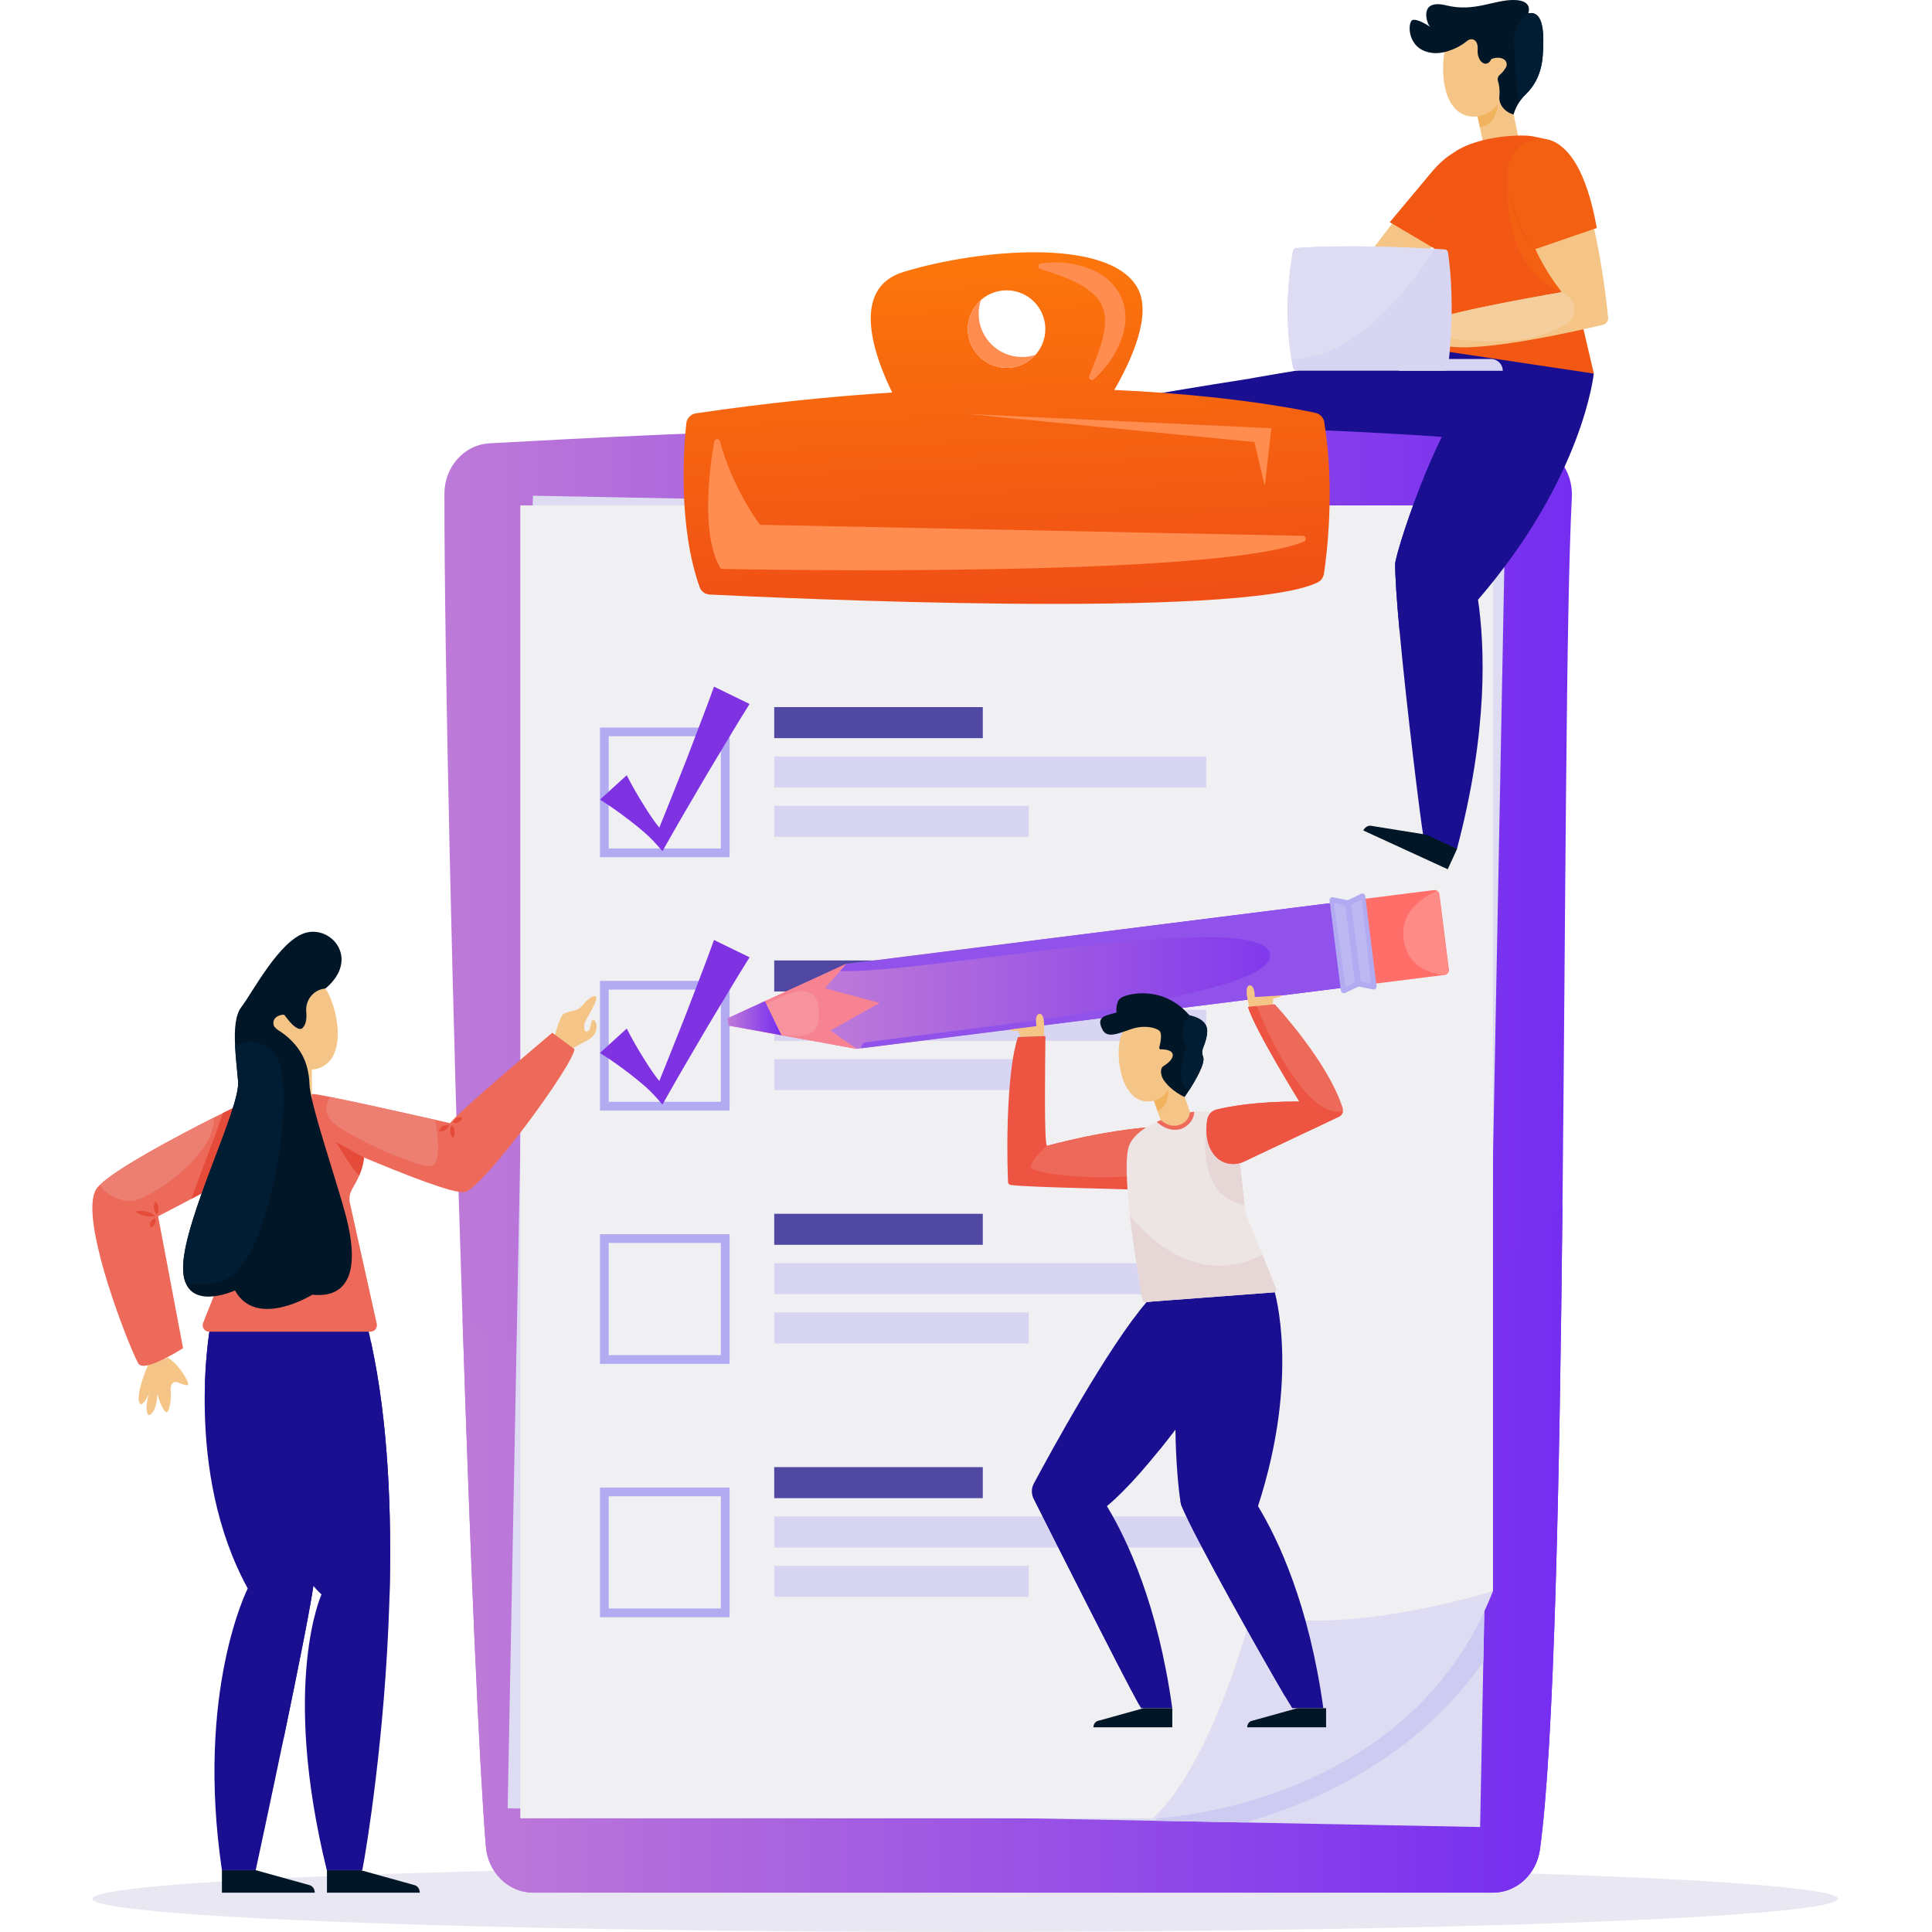 <svg width="115" height="115" viewBox="0 0 115 115" fill="none" xmlns="http://www.w3.org/2000/svg">
<g clip-path="url(#clip0_216_670)">
<path d="M57.452 115C86.145 115 109.406 114.115 109.406 113.023C109.406 111.932 86.145 111.047 57.452 111.047C28.758 111.047 5.497 111.932 5.497 113.023C5.497 114.115 28.758 115 57.452 115Z" fill="#E9E8F2"/>
<path d="M60.349 27.387L59.009 27.408L58.922 21.882C59.136 21.879 59.326 22.004 59.374 22.182L60.317 25.372L60.349 27.384V27.387Z" fill="#011627"/>
<path d="M93.151 24.803L89.181 20.731C85.014 20.59 74.3 22.551 74.3 22.551C74.3 22.551 61.142 24.571 60.3 25.315L60.306 27.408C64.592 28.649 73.59 28.649 76.287 27.533C80.425 28.351 88.069 27.72 92.266 27.268C93.473 27.138 93.999 25.673 93.151 24.803Z" fill="#1A0F91"/>
<path d="M93.563 29.591C93.211 36.366 93.189 54.313 93.005 71.816C92.834 88.066 92.518 103.928 91.662 110.091C91.456 111.567 90.267 112.658 88.865 112.658H31.739C30.268 112.658 29.044 111.461 28.92 109.904C28.497 104.645 27.98 92.265 27.531 78.475C26.932 60.135 26.448 39.301 26.453 29.388C26.453 27.788 27.634 26.469 29.134 26.388C39.174 25.835 68.199 24.257 90.996 26.426C92.512 26.569 93.647 27.972 93.563 29.594V29.591Z" fill="url(#paint0_linear_216_670)"/>
<path d="M93.005 71.816C92.834 88.066 92.518 103.928 91.662 110.091C91.456 111.567 90.267 112.658 88.865 112.658H31.739C30.268 112.658 29.044 111.461 28.92 109.904C28.497 104.645 27.98 92.265 27.531 78.475C41.294 86.398 68.378 96.308 93.005 71.816Z" fill="url(#paint1_linear_216_670)"/>
<path d="M89.603 30.619L31.719 29.507L30.218 107.64L88.103 108.751L89.603 30.619Z" fill="#DEDCF2"/>
<path d="M88.353 95.905L88.296 98.916C84.367 104.529 78.575 107.207 74.126 108.48L68.795 108.379C68.838 108.325 68.881 108.271 68.922 108.214C70.996 108.065 83.306 106.752 88.353 95.907V95.905Z" fill="#CECBF2"/>
<path d="M79.347 101.518C79.561 101.291 79.791 101.15 80.027 101.074C81.283 100.232 82.558 99.422 83.882 98.686C84.167 98.526 84.448 98.458 84.714 98.461C85.458 97.914 86.16 97.334 86.739 96.649C87.27 96.021 88.058 94.976 88.868 94.711V30.084H30.97V108.231H68.621C68.754 108.017 69.759 107.827 70.01 107.689C73.271 105.894 76.244 103.652 79.312 101.559C79.323 101.545 79.336 101.534 79.347 101.521V101.518Z" fill="#F0F0F2"/>
<path d="M68.621 108.231C68.621 108.231 83.777 107.738 88.868 94.708C88.868 94.708 79.807 97.559 74.495 95.994C74.495 95.994 72.258 104.865 68.621 108.231Z" fill="#DEDCF2"/>
<path d="M43.428 51.023H35.711V43.306H43.428V51.023ZM36.231 50.503H42.908V43.826H36.231V50.503Z" fill="#B2ABF2"/>
<path d="M42.499 40.877C42.226 41.633 41.947 42.383 41.657 43.13L40.799 45.375C40.279 46.672 39.772 47.974 39.242 49.266C38.93 48.876 38.651 48.456 38.383 48.028C38.002 47.422 37.636 46.799 37.306 46.144L35.713 47.595C36.336 47.982 36.918 48.407 37.49 48.843C38.058 49.282 38.611 49.732 39.076 50.262L39.434 50.669L39.713 50.17C40.495 48.776 41.319 47.4 42.123 46.017L43.36 43.956C43.772 43.268 44.189 42.583 44.617 41.903L42.505 40.874L42.499 40.877Z" fill="#7F32E2"/>
<path d="M58.5 42.09H46.084V43.937H58.5V42.09Z" fill="#5148A3"/>
<path d="M71.795 45.028H46.084V46.875H71.795V45.028Z" fill="#D7D5F2"/>
<path d="M61.24 47.963H46.084V49.81H61.24V47.963Z" fill="#D7D5F2"/>
<path d="M43.428 66.103H35.711V58.386H43.428V66.103ZM36.231 65.583H42.908V58.906H36.231V65.583Z" fill="#B2ABF2"/>
<path d="M42.499 55.957C42.226 56.712 41.947 57.462 41.657 58.21L40.799 60.454C40.279 61.752 39.772 63.054 39.242 64.346C38.93 63.956 38.651 63.536 38.383 63.108C38.002 62.502 37.636 61.879 37.306 61.224L35.713 62.675C36.336 63.062 36.918 63.487 37.49 63.923C38.058 64.362 38.611 64.811 39.076 65.342L39.434 65.748L39.713 65.25C40.495 63.855 41.319 62.48 42.123 61.096L43.36 59.036C43.772 58.348 44.189 57.663 44.617 56.983L42.505 55.954L42.499 55.957Z" fill="#7F32E2"/>
<path d="M58.5 57.17H46.084V59.017H58.5V57.17Z" fill="#5148A3"/>
<path d="M71.795 60.108H46.084V61.955H71.795V60.108Z" fill="#D7D5F2"/>
<path d="M61.24 63.043H46.084V64.89H61.24V63.043Z" fill="#D7D5F2"/>
<path d="M43.428 81.183H35.711V73.465H43.428V81.183ZM36.231 80.663H42.908V73.985H36.231V80.663Z" fill="#B2ABF2"/>
<path d="M58.5 72.249H46.084V74.096H58.5V72.249Z" fill="#5148A3"/>
<path d="M71.795 75.187H46.084V77.034H71.795V75.187Z" fill="#D7D5F2"/>
<path d="M61.24 78.123H46.084V79.969H61.24V78.123Z" fill="#D7D5F2"/>
<path d="M43.428 96.262H35.711V88.545H43.428V96.262ZM36.231 95.742H42.908V89.065H36.231V95.742Z" fill="#B2ABF2"/>
<path d="M58.5 87.329H46.084V89.176H58.5V87.329Z" fill="#5148A3"/>
<path d="M71.795 90.267H46.084V92.114H71.795V90.267Z" fill="#D7D5F2"/>
<path d="M61.24 93.202H46.084V95.049H61.24V93.202Z" fill="#D7D5F2"/>
<path d="M78.827 25.126C78.784 24.852 78.575 24.636 78.305 24.576C76.997 24.295 72.846 23.507 66.325 23.212C67.297 21.538 68.624 18.73 67.695 17.113C65.96 14.094 58.132 14.85 53.769 16.19C50.547 17.181 52.085 21.286 53.108 23.363C49.534 23.591 45.635 23.983 41.427 24.603C41.121 24.649 40.883 24.896 40.85 25.202C40.691 26.732 40.358 31.327 41.646 34.95C41.736 35.204 41.974 35.375 42.245 35.388C46.093 35.581 73.885 36.891 78.429 34.668C78.629 34.571 78.767 34.384 78.803 34.162C78.973 33.049 79.472 29.139 78.827 25.131V25.126ZM59.919 17.281C61.191 17.281 62.223 18.316 62.223 19.586C62.223 20.856 61.188 21.895 59.919 21.895C58.649 21.895 57.609 20.861 57.609 19.586C57.609 18.31 58.643 17.281 59.919 17.281Z" fill="url(#paint2_linear_216_670)"/>
<path d="M42.516 26.282C42.223 27.942 41.725 31.765 42.857 33.777C42.887 33.831 42.946 33.867 43.009 33.867C44.891 33.904 72.526 34.403 77.614 32.234C77.79 32.158 77.741 31.898 77.549 31.895L45.329 31.24C45.275 31.24 45.224 31.216 45.191 31.17C44.912 30.791 43.556 28.865 42.857 26.271C42.808 26.087 42.548 26.098 42.513 26.285L42.516 26.282Z" fill="#FF8D50"/>
<path d="M61.96 15.687C62.819 15.548 63.685 15.613 64.544 15.884C64.974 16.017 65.397 16.22 65.784 16.51C66.171 16.799 66.518 17.197 66.731 17.671C66.948 18.145 67.019 18.668 66.983 19.152C66.94 19.637 66.807 20.084 66.629 20.498C66.266 21.319 65.735 22.004 65.112 22.578C65.042 22.643 64.934 22.637 64.869 22.567C64.823 22.518 64.812 22.448 64.833 22.388C65.134 21.611 65.451 20.877 65.635 20.152C65.716 19.789 65.776 19.434 65.778 19.101C65.773 18.768 65.716 18.462 65.589 18.191C65.348 17.644 64.804 17.203 64.143 16.859C63.48 16.52 62.719 16.263 61.944 16.025H61.933C61.844 15.992 61.792 15.898 61.82 15.808C61.839 15.743 61.893 15.7 61.955 15.689L61.96 15.687Z" fill="#FF8D50"/>
<path d="M61.633 21.124C61.213 21.598 60.598 21.895 59.919 21.895C58.643 21.895 57.609 20.861 57.609 19.586C57.609 18.901 57.907 18.286 58.381 17.869C58.297 18.121 58.254 18.389 58.254 18.668C58.254 20.095 59.412 21.251 60.837 21.251C61.116 21.251 61.381 21.208 61.633 21.124Z" fill="#FF8D50"/>
<path d="M57.612 24.644L75.648 25.489C75.662 25.489 75.675 25.502 75.672 25.518L75.302 28.803C75.299 28.833 75.258 28.833 75.25 28.806L74.673 26.331C74.673 26.331 74.662 26.312 74.652 26.312L57.614 24.644H57.612Z" fill="#FF8D50"/>
<path d="M91.345 4.046C91.719 2.586 90.839 1.102 89.379 0.729C87.92 0.355 86.436 1.235 86.062 2.695C85.689 4.154 85.873 6.521 87.332 6.894C87.527 6.943 87.739 6.954 87.952 6.932L88.47 9.404L90.546 8.971L89.929 6.012C90.62 5.448 91.175 4.717 91.345 4.046Z" fill="#F4C587"/>
<path d="M91.835 3.241C91.762 4.411 91.321 5.129 90.787 5.643C90.652 5.773 90.541 5.911 90.452 6.047C90.184 6.447 90.094 6.816 90.094 6.816C89.758 6.74 89.176 6.358 89.249 5.7C89.29 5.335 89.225 5.015 89.16 4.807C89.117 4.668 89.179 4.525 89.293 4.436C89.436 4.325 89.555 4.151 89.637 4.013C89.731 3.851 89.683 3.642 89.528 3.539C89.198 3.323 88.77 3.515 88.77 3.515C88.505 4.097 87.906 3.696 87.955 2.954C87.982 2.583 87.852 2.426 87.719 2.364C87.59 2.305 87.435 2.345 87.324 2.437C86.929 2.768 86.479 2.954 86.154 3.055C85.84 3.149 85.51 3.19 85.185 3.141C83.709 2.917 83.785 1.284 84.078 1.192C84.381 1.097 85.052 1.546 85.125 1.598C84.909 1.384 84.438 -0.089 86.089 0.32C87.757 0.734 88.922 -0.016 90.111 0C91.126 0.011 91.031 0.58 90.982 0.748C90.974 0.777 90.966 0.794 90.966 0.794C91.914 0.607 91.911 2.072 91.835 3.241Z" fill="#011627"/>
<path d="M91.835 3.241C91.762 4.411 91.321 5.129 90.787 5.643C90.652 5.773 90.541 5.911 90.452 6.047C90.167 5.096 90.211 3.309 90.105 2.535C90.005 1.793 90.56 1.132 90.982 0.748C90.974 0.777 90.966 0.794 90.966 0.794C91.914 0.607 91.911 2.072 91.835 3.241Z" fill="#011D33"/>
<path d="M87.952 6.932C87.952 6.932 88.776 6.791 89.157 6.193C89.157 6.193 89.117 7.458 88.085 7.566L87.952 6.935V6.932Z" fill="#F2B35E"/>
<path d="M87.977 35.7C88.38 38.435 88.597 43.468 86.723 50.528L84.711 49.683C84.565 48.884 83.737 42.22 83.306 37.547C83.144 35.803 83.041 34.335 83.046 33.555C83.051 32.959 86.244 22.488 89.978 20.631L93.243 21.701L94.868 22.234C94.868 22.234 94.256 28.413 87.977 35.7Z" fill="#1A0F91"/>
<path d="M93.243 21.701C92.992 22.667 90.257 32.748 85.431 36.742C84.503 37.511 83.812 37.72 83.306 37.547C83.144 35.803 83.041 34.335 83.046 33.555C83.051 32.959 86.244 22.488 89.978 20.631L93.243 21.701Z" fill="#1A0F91"/>
<path d="M86.734 50.522L86.174 51.741L81.15 49.434C81.24 49.239 81.435 49.122 81.616 49.155L84.901 49.683L86.729 50.522H86.734Z" fill="#011627"/>
<path d="M88.061 9.017C87.887 8.836 87.34 8.974 86.799 9.18C86 9.483 85.315 10.033 84.83 10.734L80.953 15.811C80.674 16.174 80.706 16.688 81.026 17.016L84.708 20.788L85.881 19.491L83.268 16.672C83.268 16.672 89.685 10.729 88.063 9.017H88.061Z" fill="#F4C587"/>
<path d="M82.724 13.225L85.323 14.763C85.323 14.763 88.139 11.92 88.44 10.043C88.54 9.429 88.08 8.863 87.46 8.871C87.175 8.876 86.823 8.949 86.412 9.169C86.041 9.364 85.521 9.881 85.253 10.203L82.724 13.225Z" fill="#F25813"/>
<path d="M94.868 22.237L85.615 20.85C85.615 20.85 84.863 11.338 85.87 9.754C86.877 8.17 90.227 7.969 91.147 8.099C91.294 8.121 91.711 8.213 92.152 8.313C92.886 8.481 93.403 9.136 93.392 9.889L93.316 15.164C93.311 15.445 93.344 15.727 93.411 16.001L94.873 22.237H94.868Z" fill="#F25813"/>
<path d="M95.721 18.89C95.743 19.098 95.605 19.291 95.399 19.339C93.907 19.694 88.128 21.01 86.097 20.596C85.93 20.563 85.751 20.328 85.599 20.051C85.353 19.613 85.166 19.069 85.166 19.069C86.742 18.448 92.962 17.39 92.962 17.39C92.945 17.368 92.929 17.349 92.913 17.327C91.24 15.196 90.346 12.57 89.915 10.894C89.647 9.859 90.259 8.79 91.291 8.503C91.537 8.432 91.778 8.386 91.998 8.381C92.209 8.373 92.396 8.403 92.539 8.486C94.681 9.756 95.545 17.154 95.721 18.89Z" fill="#F4C587"/>
<path d="M93.278 19.239C91.272 20.582 88.063 20.444 85.599 20.051C85.353 19.613 85.166 19.069 85.166 19.069C86.742 18.448 92.962 17.39 92.962 17.39C92.945 17.368 92.929 17.349 92.913 17.327C93.124 17.457 93.289 17.587 93.419 17.712C93.874 18.145 93.804 18.89 93.278 19.239Z" fill="#F4CE9C"/>
<path d="M95.049 13.569L91.277 14.869C91.277 14.869 88.144 9.957 90.785 8.514C90.785 8.514 93.785 6.572 95.049 13.569Z" fill="#F46011"/>
<path d="M89.729 10.593C89.729 10.593 89.718 12.922 91.278 14.871L91.399 14.831C91.399 14.831 91.93 16.125 92.913 17.33C92.913 17.33 89.507 16.415 89.729 10.593Z" fill="#F46011"/>
<path d="M86.249 21.37C86.228 21.584 86.209 21.755 86.192 21.874C86.179 21.985 86.095 22.066 85.995 22.066H77.162C77.07 22.066 76.989 21.993 76.967 21.89C76.929 21.711 76.896 21.533 76.869 21.354C76.371 18.373 76.834 15.63 76.969 14.939C76.989 14.842 77.062 14.768 77.151 14.763C80.062 14.557 83.837 14.725 85.418 14.812C85.678 14.825 85.881 14.839 86.008 14.847C86.1 14.852 86.179 14.931 86.192 15.037C86.558 17.56 86.374 20.162 86.249 21.37Z" fill="#D7D5F2"/>
<path d="M89.45 22.071H83.276V21.37H88.749C89.136 21.37 89.45 21.684 89.45 22.071Z" fill="#D7D5F2"/>
<path d="M85.418 14.812C84.421 16.372 80.85 21.473 76.869 21.354C76.371 18.373 76.834 15.63 76.969 14.939C76.989 14.842 77.062 14.768 77.151 14.763C80.062 14.557 83.837 14.725 85.418 14.812Z" fill="#DDDCF2"/>
<path d="M12.524 78.894C12.524 78.894 10.9 87.535 14.747 94.551C14.747 94.551 11.636 100.654 13.209 111.317H15.221C15.221 111.317 18.584 95.758 18.703 93.958L16.708 78.894H12.522H12.524Z" fill="#1A0F91"/>
<path d="M18.655 94.397C18.444 95.867 17.656 99.774 16.887 103.462C16.54 97.676 17.815 94.908 17.815 94.908C15.633 92.921 13.426 86.484 12.197 82.404C12.262 80.286 12.524 78.894 12.524 78.894C12.524 78.894 15.538 90.673 18.655 94.397Z" fill="#1A0F91"/>
<path d="M13.209 111.32V112.661H18.736C18.736 112.447 18.609 112.26 18.427 112.211L15.221 111.32H13.209Z" fill="#011627"/>
<path d="M23.185 95.027C23.185 95.152 23.177 95.274 23.174 95.396C22.922 103.305 21.804 110.14 21.566 111.317H19.451C16.716 100.161 19.137 94.908 19.137 94.908C15.858 91.922 12.524 78.894 12.524 78.894H21.858C21.939 79.219 22.015 79.547 22.083 79.88C22.096 79.929 22.104 79.978 22.115 80.029C23.112 84.673 23.323 90.048 23.185 95.027Z" fill="#1A0F91"/>
<path d="M19.462 111.32V112.661H24.988C24.988 112.447 24.861 112.26 24.68 112.211L21.473 111.32H19.462Z" fill="#011627"/>
<path d="M23.185 95.027C20.442 93.235 16.31 84.026 17.566 81.794C18.482 80.172 20.561 79.864 22.083 79.88C22.096 79.929 22.105 79.978 22.115 80.029C23.112 84.673 23.323 90.048 23.185 95.027Z" fill="#1A0F91"/>
<path d="M8.806 81.258C8.806 81.258 7.994 83.105 8.335 83.56C8.357 83.59 8.4 83.595 8.433 83.576C8.528 83.525 8.722 83.362 8.888 82.867C8.888 82.867 8.593 83.779 8.793 84.18C8.815 84.226 8.874 84.24 8.92 84.218C9.058 84.15 9.318 83.901 9.372 82.967C9.372 82.967 9.565 83.776 9.849 84.036C9.895 84.08 9.968 84.064 9.995 84.007C10.068 83.858 10.19 83.508 10.171 82.848C10.171 82.848 10.071 82.328 10.437 82.255C10.493 82.244 10.65 82.314 10.705 82.336C10.835 82.39 11.095 82.488 11.187 82.433C11.311 82.36 10.705 81.242 9.982 80.811L8.806 81.255V81.258Z" fill="#F4C587"/>
<path d="M32.987 61.765C32.987 61.765 33.317 60.522 33.52 60.373C33.648 60.278 33.983 60.192 34.214 60.14C34.362 60.108 34.498 60.029 34.598 59.913C34.869 59.601 35.237 59.225 35.446 59.303C35.724 59.409 34.82 60.736 34.788 60.936C34.752 61.137 34.779 61.519 34.999 61.38C35.215 61.242 35.118 60.774 35.299 60.706C35.481 60.638 35.781 61.464 34.999 61.903L34.056 62.415L32.99 61.765H32.987Z" fill="#F4C587"/>
<path d="M34.197 62.45C34.078 63.479 28.722 70.76 27.661 70.958C27.027 71.077 23.994 69.877 21.663 68.897C21.639 69.255 21.528 69.623 21.39 69.953C21.259 70.259 21.105 70.535 20.983 70.739C20.834 70.982 20.772 71.266 20.813 71.545L22.427 78.797C22.481 79.038 22.297 79.268 22.05 79.268H12.448C12.175 79.268 11.988 78.992 12.091 78.737L14.07 73.782C14.322 72.948 14.36 72.065 14.179 71.215C14.1 70.844 14.014 70.419 13.927 69.98C12.137 70.999 9.413 72.396 9.413 72.396L10.897 80.248C10.897 80.248 8.787 81.608 8.3 81.231C8.281 81.218 8.265 81.201 8.251 81.183C7.956 80.766 5.76 75.391 5.519 72.406C5.454 71.61 5.527 70.988 5.812 70.668C5.849 70.625 5.896 70.579 5.944 70.53C7.022 69.496 10.466 67.668 12.746 66.514C13.226 66.273 13.656 66.059 14 65.892C14.184 65.74 14.455 65.594 14.872 65.466C15.598 65.25 16.765 65.101 18.706 65.125C18.814 65.131 19.158 65.193 19.651 65.293C21.241 65.61 24.355 66.306 25.892 66.653C26.445 66.777 26.794 66.856 26.794 66.856C26.873 66.734 27.157 66.452 27.563 66.078C28.966 64.779 31.823 62.358 32.646 61.665C32.792 61.54 32.873 61.472 32.873 61.472L34.197 62.45Z" fill="#ED6A5A"/>
<path d="M13.856 65.962C13.431 67.324 12.657 69.214 12.007 71.034C11.799 71.147 11.593 71.256 11.395 71.361C12.023 69.569 12.8 67.671 13.269 66.252C13.48 66.146 13.678 66.049 13.856 65.962Z" fill="#E64B39"/>
<path d="M21.663 68.897C21.639 69.255 21.528 69.623 21.39 69.953C21.089 69.831 20 67.974 20 67.974L21.666 68.897H21.663Z" fill="#E64B39"/>
<path d="M9.248 71.516C9.37 71.635 9.41 71.762 9.432 71.892C9.445 72.025 9.437 72.16 9.348 72.304C9.223 72.184 9.183 72.057 9.164 71.927C9.15 71.794 9.158 71.659 9.248 71.516Z" fill="#E64B39"/>
<path d="M8.084 72.114C8.3 72.052 8.501 72.073 8.693 72.114C8.885 72.16 9.075 72.228 9.245 72.377C9.029 72.439 8.828 72.417 8.636 72.377C8.444 72.328 8.254 72.263 8.084 72.114Z" fill="#E64B39"/>
<path d="M9.248 72.51C9.294 72.653 9.267 72.756 9.221 72.851C9.169 72.94 9.099 73.021 8.955 73.065C8.909 72.921 8.936 72.818 8.982 72.723C9.037 72.634 9.104 72.553 9.248 72.51Z" fill="#E64B39"/>
<path d="M26.718 66.98C26.675 67.132 26.588 67.21 26.491 67.272C26.391 67.329 26.28 67.367 26.125 67.335C26.169 67.183 26.255 67.105 26.353 67.042C26.453 66.988 26.564 66.948 26.718 66.98Z" fill="#E64B39"/>
<path d="M26.886 66.98C27.005 67.097 27.043 67.218 27.062 67.346C27.073 67.473 27.062 67.603 26.97 67.741C26.848 67.627 26.81 67.503 26.794 67.375C26.783 67.248 26.794 67.118 26.886 66.98Z" fill="#E64B39"/>
<path d="M26.97 66.828C27.011 66.682 27.092 66.609 27.184 66.549C27.279 66.498 27.384 66.466 27.531 66.506C27.49 66.652 27.409 66.728 27.317 66.785C27.222 66.834 27.116 66.866 26.97 66.828Z" fill="#E64B39"/>
<path d="M25.773 69.371C25.188 69.688 20.878 67.746 19.846 66.829C19.223 66.273 19.41 65.678 19.651 65.293C21.241 65.61 24.354 66.306 25.892 66.653C26.155 67.865 26.16 69.165 25.773 69.371Z" fill="#ED7F72"/>
<path d="M12.746 66.514C12.765 68.727 9.421 70.966 8.265 71.386C7.415 71.694 6.334 71.174 5.944 70.53C7.022 69.496 10.466 67.668 12.746 66.514Z" fill="#ED7F72"/>
<path d="M19.545 59.138C19.042 58.115 17.983 57.546 16.911 57.619C16.886 57.725 16.851 57.831 16.797 57.939C16.461 58.627 16.09 59.301 15.79 60.005C15.511 60.655 15.291 61.326 14.88 61.903C15.237 62.39 15.809 62.843 16.44 63.17V66.195H18.562V63.669C18.776 63.644 18.982 63.595 19.161 63.506C20.512 62.843 20.209 60.487 19.545 59.136V59.138Z" fill="#F4C587"/>
<path d="M18.587 77.067C18.587 77.067 15.254 79.133 13.989 76.812C13.989 76.812 11.598 77.914 11.024 76.298C10.937 76.057 10.891 75.756 10.899 75.382C10.967 72.499 14.317 65.957 14.173 64.362C14.114 63.682 14.024 62.929 13.992 62.225C13.946 61.275 14.003 60.411 14.368 59.94C15.005 59.119 16.635 55.962 18.192 55.523C19.735 55.087 21.408 57.062 19.429 58.794C19.41 58.811 19.388 58.824 19.367 58.83C19.348 58.84 19.326 58.846 19.307 58.849C18.628 58.935 18.165 59.553 18.23 60.235C18.262 60.595 18.23 60.953 18.024 61.175C18.024 61.175 17.777 61.584 16.959 60.454C16.93 60.411 16.881 60.389 16.832 60.398C16.651 60.422 16.242 60.528 16.274 60.939C16.285 61.096 16.41 61.226 16.578 61.332C17.425 61.862 18.083 62.661 18.303 63.636C18.368 63.926 18.414 64.221 18.419 64.502C18.424 64.716 18.476 65.022 18.56 65.396C18.971 67.243 20.168 70.72 20.629 72.531C21.241 74.938 21.157 77.327 18.587 77.067Z" fill="#011627"/>
<path d="M16.854 66.197C16.678 69.826 15.446 75.095 13.499 76.108C12.689 76.528 11.788 76.533 11.024 76.297C10.937 76.056 10.891 75.756 10.899 75.382C10.967 72.499 14.317 65.957 14.173 64.362C14.114 63.682 14.024 62.929 13.992 62.225C14.238 62.122 14.588 62.014 14.972 62.022C15.467 62.036 16.023 62.247 16.477 62.918C16.811 63.414 16.927 64.657 16.854 66.197Z" fill="#011D33"/>
<path d="M49.519 62.164L48.997 58.015L49.535 57.764L50.356 57.383L80.245 53.624L80.879 58.673L50.991 62.431L49.519 62.164Z" fill="url(#paint3_linear_216_670)"/>
<path d="M49.535 57.764L50.356 57.383L80.245 53.627L80.88 58.675L51.272 62.397C51.256 62.24 51.345 62.075 51.543 62.045C57.5 61.198 76.169 59.358 75.594 56.773C74.953 53.891 53.539 58.284 49.538 57.764H49.535Z" fill="#9052EA"/>
<path d="M81.448 58.602L80.813 53.553L85.349 52.983C85.413 52.974 85.477 52.987 85.53 53.02C85.608 53.063 85.666 53.144 85.677 53.238L86.239 57.705C86.259 57.866 86.144 58.011 85.983 58.031L81.448 58.602Z" fill="#FF6E69"/>
<path d="M83.536 55.775C83.407 54.386 84.449 53.53 85.528 53.02C85.606 53.063 85.664 53.144 85.675 53.238L86.236 57.705C86.257 57.866 86.142 58.011 85.981 58.031L85.919 58.038C84.928 57.912 83.69 57.419 83.534 55.773L83.536 55.775Z" fill="#FF8B87"/>
<path d="M43.304 60.612L45.25 59.719L45.526 59.593L50.356 57.383L49.098 58.82L50.674 59.906L49.416 61.348L50.991 62.431L46.511 61.619L45.464 61.431L43.362 61.049L43.304 60.612Z" fill="#F7929F"/>
<path d="M45.305 59.975L45.25 59.722L45.526 59.595L50.356 57.383L49.098 58.822L52.357 59.697L49.416 61.35L50.991 62.434L46.511 61.624L45.462 61.433C45.347 61.357 45.255 61.281 45.188 61.205C45.188 61.205 48.5 62.498 48.716 60.807C48.932 59.117 48.206 58.172 45.305 59.977V59.975Z" fill="#F78392"/>
<path d="M43.304 60.612L45.526 59.593L46.511 61.619L43.362 61.049L43.304 60.612Z" fill="url(#paint4_linear_216_670)"/>
<path d="M79.348 53.411L80.162 53.574C80.199 53.581 80.238 53.576 80.27 53.56L81.018 53.201C81.126 53.151 81.25 53.22 81.266 53.337L81.94 58.703C81.954 58.82 81.85 58.919 81.733 58.896L80.919 58.733C80.882 58.726 80.843 58.73 80.811 58.747L80.063 59.105C79.955 59.156 79.831 59.087 79.815 58.97L79.141 53.604C79.127 53.486 79.231 53.388 79.348 53.411Z" fill="#B2ABF2"/>
<path d="M81.001 58.353L80.447 53.942C80.443 53.912 80.456 53.884 80.482 53.868L80.951 53.578C80.999 53.549 81.059 53.578 81.066 53.634L81.602 58.468C81.609 58.521 81.558 58.565 81.505 58.549L81.054 58.415C81.025 58.406 81.004 58.383 81.001 58.353Z" fill="#BEB8F2"/>
<path d="M80.638 58.399L80.084 53.988C80.079 53.958 80.058 53.935 80.031 53.926L79.504 53.763C79.451 53.746 79.398 53.79 79.407 53.845L80.084 58.661C80.091 58.714 80.15 58.744 80.196 58.717L80.601 58.477C80.626 58.461 80.64 58.434 80.638 58.404V58.399Z" fill="#BEB8F2"/>
<path d="M62.148 61.115C62.153 60.853 62.13 60.338 61.886 60.347C61.559 60.359 61.693 61.037 61.693 61.037V61.083L61.212 61.145L60.076 61.288C60.205 61.357 60.419 61.371 60.623 61.366L60.741 61.727L62.144 61.67V61.12C62.144 61.12 62.146 61.118 62.146 61.115H62.148Z" fill="#F4C587"/>
<path d="M74.253 59.457C74.203 59.2 74.134 58.689 74.373 58.655C74.695 58.609 74.686 59.299 74.686 59.299L74.697 59.345L75.178 59.319L76.321 59.246C76.206 59.338 75.997 59.402 75.796 59.432L75.746 59.809L74.357 60.002L74.255 59.462C74.255 59.462 74.255 59.46 74.255 59.457H74.253Z" fill="#F4C587"/>
<path d="M75.562 76.804C75.562 76.804 75.548 76.825 75.525 76.868C75.187 77.42 72.694 81.496 69.966 85.086C68.584 86.906 67.142 88.601 65.888 89.652C67.105 91.66 68.926 95.533 69.777 101.676H67.926C67.894 101.628 67.848 101.55 67.788 101.444C66.85 99.772 62.553 91.241 61.523 89.194C61.509 89.169 61.497 89.141 61.486 89.114C61.385 88.854 61.401 88.561 61.534 88.313C62.459 86.579 65.943 80.18 68.257 77.496L71.498 77.19L75.562 76.804Z" fill="#1A0F91"/>
<path d="M69.966 85.086C69.644 85.509 69.32 85.926 68.995 86.328C68.867 83.317 69.014 79.062 70.412 77.291L71.498 77.19C70.217 78.676 69.931 82.179 69.966 85.086Z" fill="#1A0F91"/>
<path d="M68.303 101.039C68.269 101.223 68.078 101.356 67.788 101.444C66.849 99.772 62.553 91.241 61.523 89.194C61.509 89.169 61.497 89.141 61.486 89.114C62.247 88.996 63.365 88.978 64.278 89.891C65.658 91.271 68.475 100.112 68.303 101.039Z" fill="#1A0F91"/>
<path d="M69.78 101.678V102.817H65.085C65.085 102.635 65.194 102.477 65.348 102.435L68.071 101.678H69.78Z" fill="#011627"/>
<path d="M78.934 101.678V102.817H74.239C74.239 102.635 74.347 102.477 74.502 102.435L77.225 101.678H78.934Z" fill="#011627"/>
<path d="M78.77 101.676H76.919C76.85 101.57 76.7 101.322 76.486 100.961C75.106 98.608 71.116 91.549 70.316 89.592C70.302 89.56 70.286 89.484 70.265 89.369C70.161 88.759 69.989 87.06 69.966 85.086C69.931 82.179 70.217 78.676 71.498 77.19L75.525 76.868L75.856 76.841C75.856 76.841 77.406 81.88 74.881 89.652C76.098 91.66 77.919 95.533 78.77 101.676Z" fill="#1A0F91"/>
<path d="M76.486 100.961C75.106 98.608 71.116 91.549 70.316 89.592C70.302 89.56 70.286 89.484 70.265 89.369C70.815 88.729 71.709 88.212 72.915 89.258C74.835 90.928 77.735 98.912 76.486 100.961Z" fill="#1A0F91"/>
<path d="M68.209 67.116C68.209 67.116 67.832 68.883 67.59 69.973C67.484 70.46 67.404 70.815 67.397 70.815C67.385 70.776 61.175 70.684 60.154 70.532C60.067 70.52 60.005 70.449 60 70.364C59.892 67.599 59.989 63.565 60.58 61.762C60.587 61.741 60.6 61.725 60.621 61.725L62.181 61.67C62.206 61.668 62.227 61.688 62.227 61.714C62.215 63.206 62.135 68.041 62.321 68.204C65.865 67.263 68.207 67.116 68.207 67.116H68.209Z" fill="#ED5442"/>
<path d="M68.209 67.116C68.209 67.116 67.832 68.883 67.59 69.973C64.991 70.267 61.364 69.86 61.364 69.46C61.364 69.131 61.852 68.621 62.321 68.204C65.865 67.263 68.207 67.116 68.207 67.116H68.209Z" fill="#ED6A5A"/>
<path d="M75.829 76.926L68.165 77.503C68.087 77.51 68.018 77.457 68.004 77.379C67.903 76.811 67.505 74.534 67.259 72.353C67.052 70.509 66.955 68.736 67.238 68.124C67.514 67.53 68.147 67.089 68.853 66.778C68.933 66.739 69.018 66.705 69.101 66.672C69.704 66.433 70.336 66.284 70.824 66.208C70.861 66.201 70.895 66.196 70.93 66.192C70.983 66.185 71.033 66.178 71.082 66.171C71.249 66.15 71.392 66.143 71.498 66.143C71.645 66.146 72.123 66.187 72.572 66.231C72.793 66.251 73.007 66.275 73.17 66.291C73.338 66.307 73.474 66.44 73.492 66.608L74.09 71.723L74.106 71.852C74.134 72.089 74.193 72.323 74.278 72.547L75.143 74.69L75.96 76.716C75.997 76.813 75.932 76.919 75.829 76.926Z" fill="#EDE4E4"/>
<path d="M75.829 76.926L68.165 77.503C68.087 77.51 68.018 77.457 68.004 77.379C67.903 76.811 67.505 74.534 67.259 72.353C68.326 73.678 71.293 76.657 75.143 74.69L75.96 76.716C75.997 76.813 75.932 76.919 75.829 76.926Z" fill="#E6D6D6"/>
<path d="M74.09 71.723C70.95 71.219 71.861 66.652 71.861 66.652L72.572 66.231C72.793 66.251 73.007 66.275 73.17 66.291C73.338 66.307 73.474 66.44 73.492 66.608L74.09 71.723Z" fill="#E6D6D6"/>
<path d="M79.934 66.159C79.934 66.183 79.925 66.206 79.916 66.228C79.881 66.332 79.805 66.419 79.7 66.47C79.631 66.502 79.55 66.539 79.463 66.583C79.463 66.583 79.463 66.585 79.458 66.585C78.347 67.105 75.868 68.28 74.46 68.947C74.315 69.016 74.182 69.078 74.062 69.136C73.515 69.396 72.85 69.317 72.418 68.897C71.742 68.239 71.769 67.238 71.861 66.652C71.907 66.355 72.123 66.118 72.413 66.047C73.131 65.865 74.729 65.564 77.342 65.564C77.342 65.564 74.704 61.313 74.283 59.938L74.812 59.883L75.877 59.775C75.877 59.775 79.053 63.186 79.923 65.964C79.943 66.028 79.946 66.095 79.934 66.159Z" fill="#ED6A5A"/>
<path d="M79.934 66.159C79.934 66.183 79.925 66.206 79.916 66.228C79.881 66.332 79.805 66.419 79.7 66.47C79.631 66.502 79.55 66.539 79.463 66.583C79.463 66.583 79.463 66.585 79.458 66.585C78.347 67.105 75.868 68.28 74.46 68.947C74.315 69.016 74.182 69.078 74.062 69.136C73.515 69.396 72.85 69.317 72.418 68.897C71.742 68.239 71.769 67.238 71.861 66.652C71.907 66.355 72.123 66.118 72.413 66.047C73.131 65.865 74.729 65.564 77.342 65.564C77.342 65.564 74.704 61.313 74.283 59.938L74.812 59.883C75.201 60.911 77.574 66.546 79.934 66.159Z" fill="#ED5442"/>
<path d="M69.193 60.133C67.924 59.982 66.771 60.888 66.617 62.157C66.463 63.427 66.882 65.4 68.154 65.552C68.324 65.573 68.501 65.557 68.68 65.516L69.092 66.689C69.258 67.158 69.752 67.349 70.221 67.185C70.691 67.02 70.96 66.562 70.794 66.093L70.242 64.52C70.762 63.97 71.148 63.291 71.217 62.707C71.369 61.438 70.463 60.285 69.193 60.131V60.133Z" fill="#F4C587"/>
<path d="M71.082 66.171C71.082 66.279 71.063 66.376 71.036 66.463C70.927 66.808 70.654 67.017 70.472 67.121C70.385 67.171 70.288 67.211 70.187 67.227C70.104 67.243 70.024 67.25 69.948 67.25C69.612 67.25 69.334 67.126 69.131 66.994C69.009 66.916 68.915 66.833 68.853 66.778C68.933 66.739 69.019 66.705 69.101 66.672C69.191 66.753 69.331 66.856 69.506 66.93C69.959 67.121 70.52 66.939 70.734 66.528C70.783 66.436 70.817 66.332 70.824 66.208C70.861 66.201 70.895 66.196 70.93 66.192C70.983 66.185 71.033 66.178 71.082 66.171Z" fill="#ED6A5A"/>
<path d="M68.68 65.518C68.68 65.518 69.214 65.417 69.522 64.851C69.522 64.851 69.681 65.732 68.913 66.143L68.683 65.516L68.68 65.518Z" fill="#F2B35E"/>
<path d="M71.854 61.479C71.753 62.348 71.431 62.392 71.618 62.923C71.751 63.298 71.144 64.331 70.776 64.904C70.624 65.141 70.513 65.299 70.513 65.299C70.513 65.299 69.702 64.95 69.251 64.264C69.101 64.037 69.019 63.606 69.251 63.462C69.499 63.307 69.791 63.075 69.807 62.827C69.828 62.496 69.334 62.459 69.094 62.461C69.032 62.461 68.986 62.404 69.005 62.344C69.071 62.089 69.2 61.514 69.005 61.352C68.756 61.141 68.052 60.998 67.275 61.274C66.5 61.55 65.891 61.801 65.626 61.295C65.203 60.481 65.828 60.46 66.459 60.269C66.459 60.269 66.39 59.68 66.682 59.425C66.972 59.174 69.15 58.565 70.762 60.393C70.78 60.412 70.794 60.428 70.81 60.446C70.81 60.446 71.953 60.612 71.852 61.479H71.854Z" fill="#011627"/>
<path d="M71.854 61.479C71.753 62.348 71.431 62.392 71.617 62.923C71.751 63.298 71.144 64.331 70.776 64.904C69.803 64.372 70.633 62.213 70.633 62.213C70.125 61.596 70.5 60.805 70.764 60.393C70.782 60.412 70.796 60.428 70.812 60.446C70.812 60.446 71.956 60.612 71.854 61.479Z" fill="#011D33"/>
</g>
<defs>
<linearGradient id="paint0_linear_216_670" x1="26.453" y1="68.986" x2="93.567" y2="68.986" gradientUnits="userSpaceOnUse">
<stop stop-color="#BE7AD8"/>
<stop offset="1" stop-color="#752DF0"/>
</linearGradient>
<linearGradient id="paint1_linear_216_670" x1="27.531" y1="92.237" x2="93.005" y2="92.237" gradientUnits="userSpaceOnUse">
<stop stop-color="#BE7AD8"/>
<stop offset="1" stop-color="#752DF0"/>
</linearGradient>
<linearGradient id="paint2_linear_216_670" x1="68.6" y1="36.251" x2="67.665" y2="13.908" gradientUnits="userSpaceOnUse">
<stop stop-color="#EF4E16"/>
<stop offset="1" stop-color="#FC780B"/>
</linearGradient>
<linearGradient id="paint3_linear_216_670" x1="48.997" y1="58.028" x2="80.879" y2="58.028" gradientUnits="userSpaceOnUse">
<stop stop-color="#BE7AD8"/>
<stop offset="1" stop-color="#752DF0"/>
</linearGradient>
<linearGradient id="paint4_linear_216_670" x1="43.304" y1="60.606" x2="46.511" y2="60.606" gradientUnits="userSpaceOnUse">
<stop stop-color="#BE7AD8"/>
<stop offset="1" stop-color="#752DF0"/>
</linearGradient>
<clipPath id="clip0_216_670">
<rect width="115" height="115" fill="white"/>
</clipPath>
</defs>
</svg>
